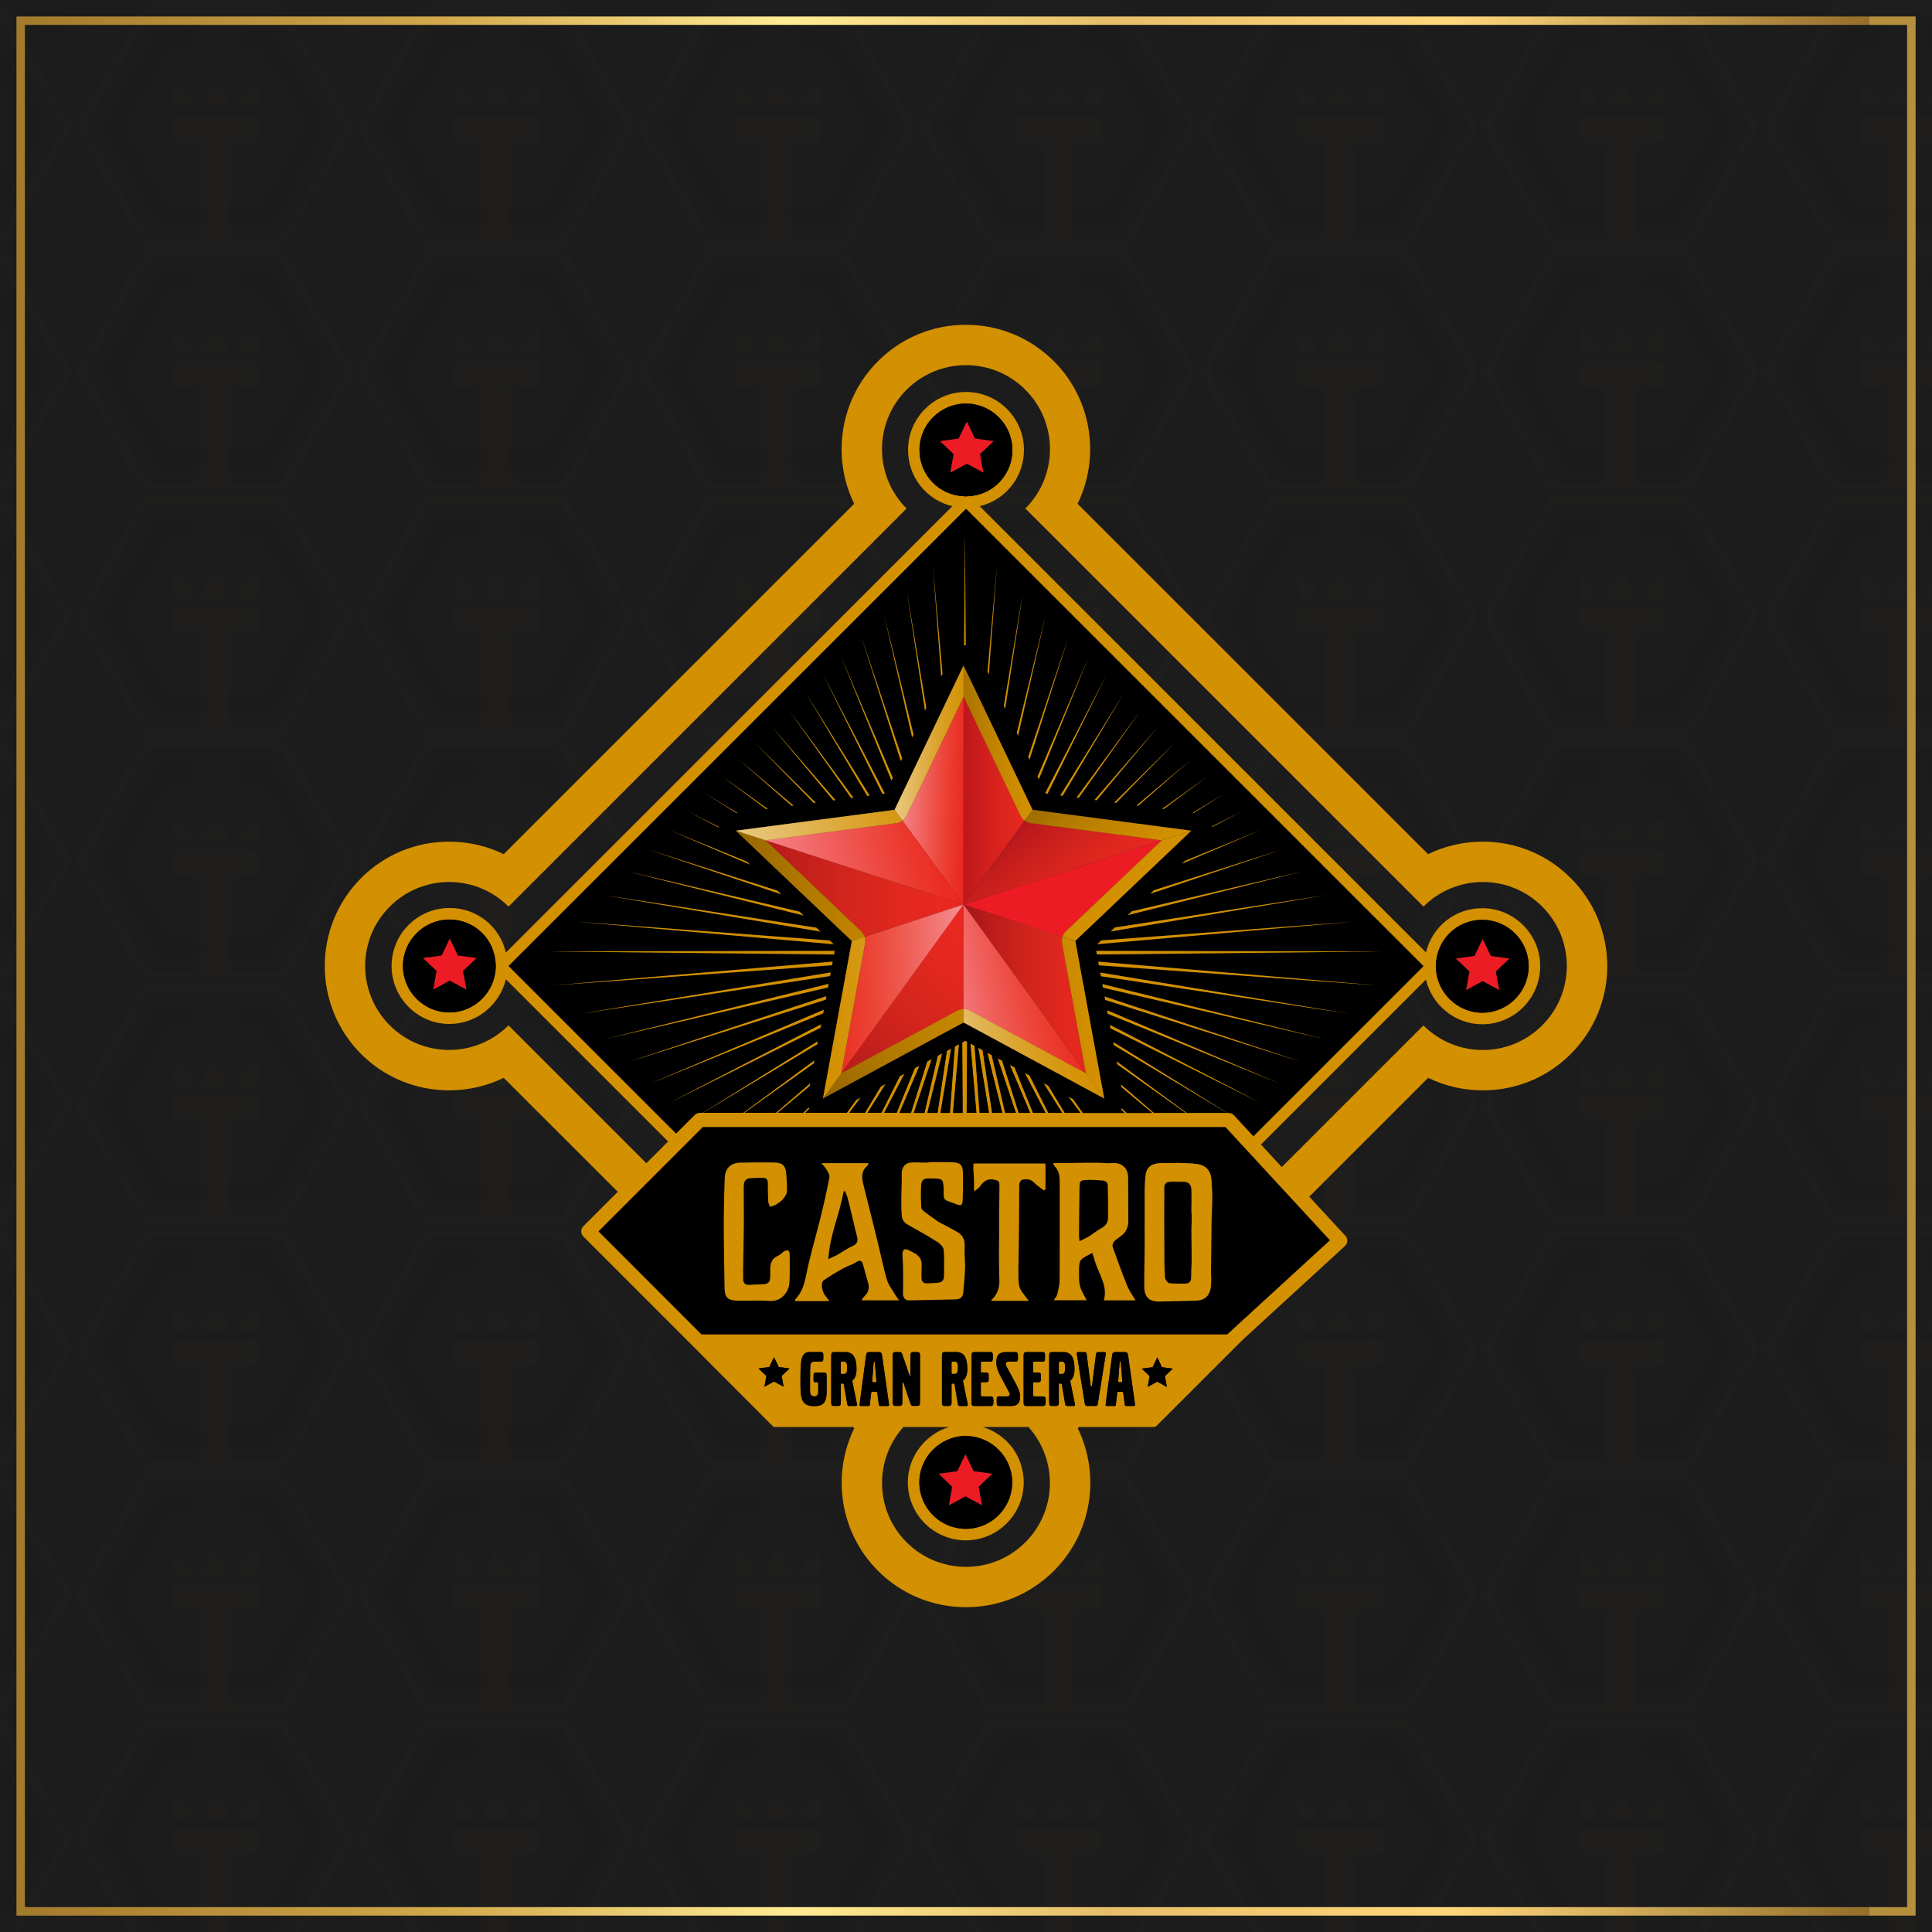 <?xml version="1.0" encoding="utf-8"?>
<!-- Generator: Adobe Illustrator 23.0.0, SVG Export Plug-In . SVG Version: 6.00 Build 0)  -->
<svg version="1.1" id="Layer_1" xmlns="http://www.w3.org/2000/svg" xmlns:xlink="http://www.w3.org/1999/xlink" x="0px" y="0px"
	 viewBox="0 0 250 250" style="enable-background:new 0 0 250 250;" xml:space="preserve">
<style type="text/css">
	.st0{fill:none;}
	.st1{fill:#D2A863;}
	.st2{clip-path:url(#SVGID_2_);fill:#1C1C1C;}
	.st3{opacity:0.02;clip-path:url(#SVGID_2_);fill:url(#SVGID_3_);}
	.st4{fill:#D39000;}
	.st5{fill:#ED1C24;}
	.st6{fill:url(#SVGID_4_);}
	.st7{fill:url(#SVGID_5_);}
	.st8{fill:url(#SVGID_6_);}
	.st9{fill:url(#SVGID_7_);}
	.st10{fill:url(#SVGID_8_);}
	.st11{fill:url(#SVGID_9_);}
	.st12{fill:url(#SVGID_10_);}
	.st13{fill:url(#SVGID_11_);}
	.st14{fill:url(#SVGID_12_);}
	.st15{fill:url(#SVGID_13_);}
	.st16{fill:url(#SVGID_14_);}
	.st17{fill:url(#SVGID_15_);}
	.st18{fill:url(#SVGID_16_);}
	.st19{fill:url(#SVGID_17_);}
	.st20{fill:url(#SVGID_18_);}
	.st21{fill:url(#SVGID_19_);}
	.st22{fill:url(#SVGID_20_);}
	.st23{fill:url(#SVGID_21_);}
	.st24{clip-path:url(#SVGID_23_);fill:url(#SVGID_24_);}
</style>
<pattern  x="12.08" y="8.48" width="45.5" height="39.4" patternUnits="userSpaceOnUse" id="G_x26_G_Pattern" viewBox="0 -39.4 45.5 39.4" style="overflow:visible;">
	<g>
		<rect y="-39.4" class="st0" width="45.5" height="39.4"/>
		<polygon points="32.61,-36.65 25.24,-36.65 25.24,-31.81 29.82,-31.81 36.8,-19.71 29.82,-7.62 22.83,-7.62 15.85,-7.62 
			8.86,-19.71 15.85,-31.81 20.42,-31.81 20.42,-36.65 13.06,-36.65 3.28,-19.71 13.06,-2.78 22.83,-2.78 32.61,-2.78 42.38,-19.71 
					"/>
		<g>
			<path class="st1" d="M45.5-19.7l-0.17,0.3L34.12,0H11.37L0-19.7l11.37-19.7h22.75L45.5-19.7z M44.12-19.7L33.44-38.21H12.06
				L1.37-19.7L12.06-1.19h8.32V-17.1h-4.54v-4.41h13.93v4.41h-4.54v15.91h8.2L44.12-19.7z"/>
			<polygon class="st1" points="15.85,-22.8 20,-22.8 15.85,-27.38 			"/>
			<polygon class="st1" points="29.82,-22.8 29.82,-27.38 25.55,-22.8 			"/>
			<polygon class="st1" points="20,-22.8 25.55,-22.8 22.83,-27.38 			"/>
		</g>
	</g>
</pattern>
<g>
	<defs>
		<rect id="SVGID_1_" width="250" height="250"/>
	</defs>
	<clipPath id="SVGID_2_">
		<use xlink:href="#SVGID_1_"  style="overflow:visible;"/>
	</clipPath>
	<rect x="-231.61" y="-129.85" class="st2" width="759.79" height="474.87"/>
	<pattern  id="SVGID_3_" xlink:href="#G_x26_G_Pattern" patternTransform="matrix(0.791 0 0 0.791 -1564.383 -1619.502)">
	</pattern>
	<rect x="-231.61" y="-129.45" class="st3" width="759.79" height="474.87"/>
</g>
<g>
	<path class="st0" d="M127.14,184.65c3.1,0.92,5.33,3.77,5.33,7.17c0,4.14-3.36,7.5-7.5,7.5c-4.14,0-7.5-3.37-7.5-7.5
		c0-3.36,2.27-6.24,5.35-7.17h-5.92c-3.82,4.27-3.69,10.82,0.41,14.92c2.12,2.12,4.91,3.18,7.69,3.18c2.78,0,5.56-1.06,7.68-3.18
		c4.1-4.1,4.23-10.65,0.41-14.92H127.14z"/>
	<path class="st0" d="M191.87,114.13c-2.78,0-5.56,1.06-7.68,3.18l-51.52-51.51c4.25-4.25,4.25-11.13,0-15.37
		c-2.12-2.12-4.9-3.18-7.68-3.18c-2.78,0-5.56,1.06-7.69,3.18c-4.24,4.25-4.24,11.13,0,15.37l-0.32,0.33l-50.92,50.92l-0.27,0.26
		c-2.12-2.12-4.9-3.18-7.68-3.18c-2.78,0-5.56,1.06-7.68,3.18c-4.25,4.25-4.25,11.13,0,15.37c2.12,2.12,4.9,3.18,7.68,3.18
		c2.78,0,5.56-1.06,7.68-3.18l17.84,17.84l2.81-2.81l-20.99-20.99c-0.79,3.3-3.78,5.78-7.29,5.78c-4.14,0-7.5-3.37-7.5-7.51
		c0-4.14,3.37-7.5,7.5-7.5c3.57,0,6.52,2.43,7.29,5.77l57.77-57.76c-3.31-0.79-5.73-3.73-5.73-7.28c0-4.14,3.37-7.5,7.5-7.5
		c4.14,0,7.5,3.37,7.5,7.5c0,3.55-2.41,6.49-5.73,7.28l57.75,57.75c0.79-3.31,3.73-5.72,7.28-5.72c4.14,0,7.5,3.37,7.5,7.51
		c0,4.14-3.36,7.51-7.5,7.51c-3.51,0-6.5-2.48-7.29-5.78l-21.34,21.34l2.69,2.92l18.33-18.33c2.11,2.12,4.9,3.18,7.68,3.18
		c2.78,0,5.56-1.06,7.68-3.18c4.25-4.25,4.25-11.13,0-15.37C197.44,115.19,194.66,114.13,191.87,114.13z"/>
	<path class="st4" d="M203.25,113.62c-3.04-3.04-7.07-4.71-11.38-4.71c-2.49,0-4.9,0.56-7.08,1.62l-45.35-45.34
		c2.93-6.01,1.9-13.47-3.07-18.45c-3.05-3.04-7.09-4.71-11.38-4.71c-4.3,0-8.34,1.67-11.38,4.71c-4.98,4.98-6.01,12.45-3.08,18.45
		l-45.35,45.34c-2.17-1.06-4.58-1.62-7.07-1.62c-4.3,0-8.34,1.67-11.38,4.71c-6.27,6.28-6.27,16.49-0.01,22.76
		c3.04,3.04,7.09,4.71,11.39,4.71c2.49,0,4.9-0.56,7.07-1.62l14.76,14.75l-4.46,4.46c-0.18,0.17-0.27,0.41-0.27,0.66
		c0,0.25,0.1,0.48,0.27,0.66l13.32,13.32c0.01,0.02-0.02-0.02,0,0l11.17,11.2c0.08,0.08,0.19,0.13,0.31,0.13h10.1l0.16,0.16
		c-2.93,6-1.9,13.47,3.07,18.45c3.04,3.04,7.09,4.71,11.39,4.71c4.29,0,8.33-1.67,11.38-4.71c4.98-4.98,6.01-12.45,3.08-18.45
		l0.16-0.16h9.71c0.11,0,0.22-0.05,0.31-0.13l11.15-11.14c0,0,0,0,0,0l13.25-12.15c0.18-0.17,0.29-0.4,0.3-0.65
		c0.01-0.25-0.08-0.49-0.25-0.67l-4.67-5.06l15.38-15.38c2.18,1.06,4.59,1.62,7.08,1.62c4.31,0,8.34-1.67,11.38-4.71
		c3.04-3.04,4.72-7.08,4.72-11.38C207.97,120.7,206.29,116.66,203.25,113.62z M150.99,179.46l-1.24-0.67l-1.24,0.67l0.25-1.39
		l-1.02-0.97l1.41-0.18l0.6-1.28l0.6,1.28l1.41,0.18l-1.02,0.97L150.99,179.46z M146.88,181.77c0.01,0.11-0.04,0.16-0.16,0.16h-0.99
		c-0.1,0-0.16-0.04-0.18-0.19l-0.19-1.48c-0.02-0.13-0.06-0.17-0.18-0.17h-0.43c-0.12,0-0.16,0.02-0.18,0.17l-0.17,1.5
		c-0.01,0.14-0.05,0.17-0.19,0.17h-0.96c-0.13,0-0.19-0.05-0.18-0.16l0.85-6.41c0.04-0.3,0.15-0.4,0.44-0.4h1.21
		c0.25,0,0.36,0.1,0.41,0.41L146.88,181.77z M139.08,181.64c0.01,0.05,0.03,0.1,0.03,0.14c0,0.1-0.05,0.15-0.19,0.15h-0.82
		c-0.19,0-0.23-0.05-0.28-0.31l-0.42-2.5c-0.03-0.09-0.06-0.09-0.13-0.09h-0.14c-0.07,0-0.12-0.01-0.12,0.09v2.37
		c0,0.32-0.1,0.44-0.35,0.44h-0.56c-0.26,0-0.34-0.09-0.34-0.45v-6.05c0-0.36,0.08-0.47,0.36-0.47h1.49c0.98,0,1.43,0.7,1.43,2.15
		c0,0.78-0.16,1.22-0.56,1.57L139.08,181.64z M113.53,180.26c-0.02-0.13-0.07-0.17-0.18-0.17h-0.44c-0.12,0-0.16,0.02-0.18,0.17
		l-0.17,1.5c-0.01,0.14-0.04,0.17-0.19,0.17h-0.96c-0.13,0-0.19-0.05-0.18-0.16l0.85-6.41c0.04-0.3,0.15-0.4,0.44-0.4h1.21
		c0.25,0,0.37,0.1,0.41,0.41l0.91,6.4c0.01,0.11-0.05,0.16-0.15,0.16h-0.99c-0.11,0-0.16-0.04-0.18-0.19L113.53,180.26z
		 M110.87,181.64c0.01,0.05,0.03,0.1,0.03,0.14c0,0.1-0.06,0.15-0.19,0.15h-0.82c-0.19,0-0.24-0.05-0.28-0.31l-0.43-2.5
		c-0.02-0.09-0.05-0.09-0.13-0.09h-0.14c-0.06,0-0.12-0.01-0.12,0.09v2.37c0,0.32-0.09,0.44-0.34,0.44h-0.57
		c-0.26,0-0.33-0.09-0.33-0.45v-6.05c0-0.36,0.08-0.47,0.35-0.47h1.49c0.97,0,1.43,0.7,1.43,2.15c0,0.78-0.16,1.22-0.57,1.57
		L110.87,181.64z M101.4,179.44l-1.24-0.67l-1.24,0.67l0.25-1.39l-1.02-0.97l1.4-0.19l0.61-1.27l0.61,1.27l1.39,0.19l-1.02,0.97
		L101.4,179.44z M131.71,175.8c0,0.29-0.1,0.4-0.32,0.4h-0.94c-0.35,0-0.39,0.31-0.23,0.62l1.12,2.05c0.56,1.03,0.64,1.42,0.64,1.94
		c0,0.84-0.45,1.12-1.12,1.12h-1.55c-0.28,0-0.35-0.08-0.35-0.43v-0.37c0-0.36,0.06-0.44,0.34-0.44h1.07c0.3,0,0.33-0.29,0.21-0.51
		l-1.18-2.22c-0.46-0.87-0.48-1.35-0.48-1.73c0-0.95,0.43-1.27,1.29-1.27h1.19c0.2,0,0.29,0.1,0.29,0.38V175.8z M128.2,181.93h-2.14
		c-0.28,0-0.35-0.09-0.35-0.46v-6.05c0-0.35,0.09-0.46,0.35-0.46h2.07c0.26,0,0.34,0.07,0.34,0.41v0.39c0,0.34-0.08,0.44-0.34,0.44
		h-1.03c-0.16,0-0.18,0.04-0.18,0.23v0.97c0,0.19,0.01,0.21,0.18,0.21h0.52c0.24,0,0.31,0.08,0.31,0.36v0.53
		c0,0.27-0.08,0.35-0.31,0.35h-0.52c-0.14,0-0.18,0.03-0.18,0.15v1.46c0,0.17,0.03,0.23,0.22,0.23h1.03c0.29,0,0.38,0.12,0.38,0.45
		v0.33C128.55,181.8,128.45,181.93,128.2,181.93z M119.05,181.45c0,0.37-0.07,0.47-0.36,0.47h-0.48c-0.25,0-0.3-0.03-0.4-0.32
		l-0.87-2.6c-0.04-0.12-0.08-0.15-0.12-0.15c-0.05,0-0.05,0.04-0.05,0.2v2.41c0,0.32-0.08,0.46-0.33,0.46h-0.54
		c-0.23,0-0.38-0.06-0.38-0.47v-6.03c0-0.36,0.07-0.46,0.37-0.46h0.48c0.25,0,0.3,0.03,0.4,0.32l0.89,2.6
		c0.03,0.12,0.07,0.14,0.11,0.14c0.04,0,0.05-0.04,0.05-0.2v-2.4c0-0.32,0.08-0.46,0.33-0.46h0.54c0.23,0,0.37,0.06,0.37,0.47
		V181.45z M121.89,181.48v-6.05c0-0.36,0.08-0.47,0.35-0.47h1.5c0.97,0,1.43,0.7,1.43,2.15c0,0.78-0.16,1.22-0.57,1.57l0.61,2.97
		c0.01,0.05,0.02,0.1,0.02,0.14c0,0.1-0.06,0.15-0.19,0.15h-0.81c-0.2,0-0.24-0.05-0.29-0.31l-0.42-2.5
		c-0.02-0.09-0.05-0.09-0.12-0.09h-0.15c-0.07,0-0.12-0.01-0.12,0.09v2.37c0,0.32-0.09,0.44-0.34,0.44h-0.57
		C121.96,181.93,121.89,181.83,121.89,181.48z M103.58,178.47c0.01-2.3,0.01-3.51,1.19-3.51h1.42c0.26,0,0.35,0.06,0.35,0.44v0.34
		c0,0.35-0.07,0.46-0.32,0.46h-0.75c-0.63,0-0.65,0.02-0.65,2.3c0,0,0,0.68,0,1.53c0,0.5,0.25,0.67,0.56,0.67
		c0.28,0,0.5-0.18,0.5-0.55v-1.02c0-0.21-0.02-0.27-0.12-0.27h-0.3c-0.19,0-0.19-0.12-0.19-0.33v-0.48c0-0.3,0.04-0.43,0.39-0.43
		h0.99c0.27,0,0.32,0.15,0.32,0.46v1.81c0,1.32-0.18,2.07-1.61,2.07C103.57,181.95,103.57,180.83,103.58,178.47z M134.95,181.93
		h-2.13c-0.28,0-0.36-0.09-0.36-0.46v-6.05c0-0.35,0.1-0.46,0.36-0.46h2.07c0.26,0,0.34,0.07,0.34,0.41v0.39
		c0,0.34-0.08,0.44-0.34,0.44h-1.02c-0.16,0-0.19,0.04-0.19,0.23v0.97c0,0.19,0,0.21,0.19,0.21h0.52c0.23,0,0.3,0.08,0.3,0.36v0.53
		c0,0.27-0.09,0.35-0.3,0.35h-0.52c-0.15,0-0.19,0.03-0.19,0.15v1.46c0,0.17,0.03,0.23,0.22,0.23h1.03c0.29,0,0.38,0.12,0.38,0.45
		v0.33C135.3,181.8,135.2,181.93,134.95,181.93z M139.35,175.24c-0.03-0.21,0-0.28,0.19-0.28h0.81c0.16,0,0.23,0.03,0.28,0.33
		l0.5,3.97c0.01,0.1,0.05,0.16,0.1,0.16c0.05,0,0.08-0.05,0.09-0.16l0.5-3.97c0.05-0.3,0.12-0.33,0.28-0.33h0.81
		c0.18,0,0.21,0.07,0.18,0.28l-1.03,6.4c-0.03,0.21-0.11,0.28-0.28,0.28h-1.1c-0.18,0-0.26-0.07-0.29-0.28L139.35,175.24z
		 M125.12,185.82c3.23,0.08,5.86,2.77,5.86,6c0,3.31-2.69,6.01-6.01,6.01c-3.31,0-6.01-2.7-6.01-6.01c0-3.25,2.65-5.94,5.9-6
		c0.04,0,0.08-0.01,0.12-0.01C125.03,185.82,125.07,185.82,125.12,185.82z M158.81,172.65H90.77l-13.3-13.31l13.48-13.48h67.63
		l13.5,14.63L158.81,172.65z M124.99,65.84L184.16,125l-22,22l-1.97-2.13l0.49,0.29l-0.52-0.32l-0.5-0.55
		c-0.18-0.19-0.43-0.3-0.69-0.3h-0.17L144,134.79l0.08,0.44l14.65,8.77h-5.18l-9.1-6.7l0.08,0.42l8.84,6.28h-4.06l-4.31-3.73
		l0.07,0.4l3.99,3.34h-3.28l-0.62-0.62c-0.03,0.07-0.07,0.13-0.11,0.19l0.44,0.43h-5.37l-1.29-1.8l-0.64-0.35l1.59,2.14h-2.01
		l-2.13-3.52l-0.65-0.35l2.43,3.87h-1.78l-2.42-4.83l-0.66-0.36l2.71,5.19h-1.61l-2.39-5.89l-0.64-0.34l2.65,6.23h-1.47l-2.14-6.75
		l-0.61-0.33l2.37,7.08h-1.37l-1.74-7.48l-0.59-0.32l1.94,7.8h-1.3l-1.23-8.12l-0.58-0.32l1.39,8.43h-1.2l-0.65-8.68l-0.56-0.3
		l0.78,8.98h-1.23l0.05-9.19l-0.25-0.13l-0.4,0.22l0.05,9.11h-1.23l0.78-8.89l-0.56,0.3l-0.64,8.59h-1.2l1.38-8.34l-0.57,0.31
		l-1.21,8.03h-1.3l1.92-7.71l-0.59,0.32l-1.72,7.39h-1.37l2.34-6.98l-0.61,0.33l-2.11,6.65h-1.47l2.61-6.13l-0.64,0.34l-2.35,5.78
		h-1.6l2.65-5.08l-0.65,0.35l-2.37,4.73h-1.78l2.36-3.76l-0.66,0.36l-2.05,3.4h-2.01l1.5-2.01l-0.63,0.34l-1.2,1.67h-5.37l0.53-0.52
		c-0.04-0.06-0.08-0.13-0.11-0.19l-0.7,0.71h-3.28l4.16-3.47l0.07-0.4l-4.48,3.87h-4.06l8.99-6.39l0.08-0.43l-9.25,6.82h-5.18
		l14.8-8.86l0.08-0.44l-14.96,9.3h-0.35c-0.25,0-0.48,0.1-0.66,0.27l-2.4,2.4L65.82,125L124.99,65.84z M124.83,64.22
		c-3.28-0.09-5.85-2.72-5.85-5.99c0-3.31,2.7-6.01,6.01-6.01c3.31,0,6.01,2.7,6.01,6.01c0,3.27-2.57,5.91-5.85,5.99
		c-0.05,0-0.11,0.01-0.16,0.02C124.94,64.22,124.89,64.22,124.83,64.22z M185.79,125.03c0.01-0.05,0.02-0.1,0.02-0.16
		c0.08-3.28,2.71-5.85,5.99-5.85c3.31,0,6.01,2.7,6.01,6.01c0,3.31-2.69,6.01-6.01,6.01c-3.24,0-5.93-2.65-6-5.9
		C185.8,125.1,185.8,125.06,185.79,125.03z M64.16,125.02c0,0.03-0.01,0.06-0.01,0.09c-0.06,3.25-2.76,5.9-6,5.9
		c-3.31,0-6.01-2.7-6.01-6.01c0-3.31,2.7-6.01,6.01-6.01c3.29,0,5.93,2.59,5.99,5.89C64.15,124.93,64.15,124.98,64.16,125.02z
		 M132.68,199.57c-2.12,2.12-4.9,3.18-7.68,3.18c-2.78,0-5.57-1.06-7.69-3.18c-4.1-4.1-4.22-10.65-0.41-14.92h5.92
		c-3.08,0.94-5.35,3.81-5.35,7.17c0,4.14,3.37,7.5,7.5,7.5c4.14,0,7.5-3.37,7.5-7.5c0-3.41-2.22-6.25-5.33-7.17h5.94
		C136.91,188.92,136.78,195.47,132.68,199.57z M199.55,132.69c-2.12,2.12-4.9,3.18-7.68,3.18c-2.78,0-5.56-1.06-7.68-3.18
		l-18.33,18.33l-2.69-2.92l21.34-21.34c0.79,3.3,3.78,5.78,7.29,5.78c4.14,0,7.5-3.37,7.5-7.51c0-4.14-3.36-7.51-7.5-7.51
		c-3.55,0-6.49,2.41-7.28,5.72L126.77,65.5c3.31-0.79,5.73-3.73,5.73-7.28c0-4.14-3.37-7.5-7.5-7.5c-4.14,0-7.5,3.37-7.5,7.5
		c0,3.55,2.41,6.49,5.73,7.28l-57.77,57.76c-0.77-3.34-3.72-5.77-7.29-5.77c-4.14,0-7.5,3.37-7.5,7.5c0,4.14,3.37,7.51,7.5,7.51
		c3.51,0,6.5-2.48,7.29-5.78l20.99,20.99l-2.81,2.81l-17.84-17.84c-2.12,2.12-4.9,3.18-7.68,3.18c-2.78,0-5.56-1.06-7.68-3.18
		c-4.25-4.25-4.25-11.13,0-15.37c2.12-2.12,4.9-3.18,7.68-3.18c2.78,0,5.56,1.06,7.68,3.18l0.27-0.26l50.92-50.92l0.32-0.33
		c-4.24-4.25-4.24-11.13,0-15.37c2.13-2.12,4.91-3.18,7.69-3.18c2.78,0,5.56,1.06,7.68,3.18c4.25,4.25,4.25,11.13,0,15.37
		l51.52,51.51c2.11-2.12,4.9-3.18,7.68-3.18c2.78,0,5.56,1.06,7.68,3.18C203.81,121.56,203.81,128.44,199.55,132.69z"/>
	<path d="M118.96,191.82c0,3.31,2.7,6.01,6.01,6.01c3.31,0,6.01-2.7,6.01-6.01c0-3.23-2.63-5.92-5.86-6c-0.05,0-0.09-0.01-0.14-0.02
		c-0.04,0.01-0.08,0.01-0.12,0.01C121.61,185.88,118.96,188.57,118.96,191.82z M125.98,190.38l2.42,0.32l-1.77,1.68l0.44,2.4
		l-2.14-1.16l-2.15,1.16l0.44-2.4l-1.76-1.68l2.41-0.32l1.05-2.2L125.98,190.38z"/>
	<path d="M58.15,118.99c-3.31,0-6.01,2.7-6.01,6.01c0,3.31,2.7,6.01,6.01,6.01c3.25,0,5.94-2.65,6-5.9c0-0.03,0-0.06,0.01-0.09
		c-0.01-0.04-0.01-0.09-0.02-0.14C64.08,121.58,61.45,118.99,58.15,118.99z M60.35,128.04l-2.14-1.15l-2.14,1.15l0.43-2.4
		l-1.76-1.68l2.42-0.32l1.05-2.2l1.05,2.2l2.41,0.32l-1.76,1.68L60.35,128.04z"/>
	<path d="M191.8,131.05c3.31,0,6.01-2.7,6.01-6.01c0-3.32-2.69-6.01-6.01-6.01c-3.28,0-5.91,2.57-5.99,5.85
		c0,0.05-0.01,0.11-0.02,0.16c0.01,0.04,0.01,0.08,0.01,0.12C185.87,128.4,188.56,131.05,191.8,131.05z M190.8,123.71l1.06-2.2
		l1.04,2.2l2.42,0.32l-1.77,1.68l0.44,2.4l-2.13-1.15l-2.14,1.15l0.43-2.4l-1.76-1.68L190.8,123.71z"/>
	<path d="M87.5,146.67l2.4-2.4c0.18-0.18,0.41-0.27,0.66-0.27h0.35l14.96-9.3l-0.08,0.44l-14.8,8.86h5.18l9.25-6.82l-0.08,0.43
		l-8.99,6.39h4.06l4.48-3.87l-0.07,0.4l-4.16,3.47h3.28l0.7-0.71c0.03,0.07,0.07,0.13,0.11,0.19l-0.53,0.52h5.37l1.2-1.67l0.63-0.34
		l-1.5,2.01h2.01l2.05-3.4l0.66-0.36l-2.36,3.76h1.78l2.37-4.73l0.65-0.35l-2.65,5.08h1.6l2.35-5.78l0.64-0.34l-2.61,6.13h1.47
		l2.11-6.65l0.61-0.33l-2.34,6.98h1.37l1.72-7.39l0.59-0.32l-1.92,7.71h1.3l1.21-8.03l0.57-0.31l-1.38,8.34h1.2l0.64-8.59l0.56-0.3
		l-0.78,8.89h1.23l-0.05-9.11l0.4-0.22l0.25,0.13l-0.05,9.19h1.23l-0.78-8.98l0.56,0.3l0.65,8.68h1.2l-1.39-8.43l0.58,0.32
		l1.23,8.12h1.3l-1.94-7.8l0.59,0.32l1.74,7.48h1.37l-2.37-7.08l0.61,0.33l2.14,6.75h1.47l-2.65-6.23l0.64,0.34l2.39,5.89h1.61
		l-2.71-5.19l0.66,0.36l2.42,4.83h1.78l-2.43-3.87l0.65,0.35l2.13,3.52h2.01l-1.59-2.14l0.64,0.35l1.29,1.8h5.37l-0.44-0.43
		c0.04-0.06,0.08-0.13,0.11-0.19l0.62,0.62h3.28l-3.99-3.34l-0.07-0.4l4.31,3.73h4.06l-8.84-6.28l-0.08-0.42l9.1,6.7h5.18
		l-14.65-8.77l-0.08-0.44l14.81,9.21h0.17c0.26,0,0.51,0.11,0.69,0.3l0.5,0.55l0.52,0.32l-0.49-0.29l1.97,2.13l22-22l-59.17-59.16
		L65.82,125L87.5,146.67z M142.89,142.16l-18.2-9.84l-18.21,9.84l3.74-20.39l-15-14.27l20.54-2.7l8.93-18.68l8.94,18.68l20.54,2.7
		l-15.02,14.27L142.89,142.16z M107.92,123.51l-37.12-0.4l37.2-0.08L107.92,123.51z M107.75,124.43l-0.09,0.47l-36.32,2.62
		L107.75,124.43z M107.49,125.83l-0.09,0.47l-32.35,4.89L107.49,125.83z M107.22,127.31l-0.09,0.47l-28.81,6.67L107.22,127.31z
		 M106.93,128.9l-0.08,0.46l-25.55,8.06L106.93,128.9z M106.61,130.66l-0.08,0.46l-22.41,9.11L106.61,130.66z M86.59,142.72
		l19.67-10.19l-0.08,0.45L86.59,142.72z M143.69,133.06l-0.08-0.45l19.52,10.11L143.69,133.06z M143.34,131.18l-0.08-0.46
		l22.36,9.51L143.34,131.18z M143.02,129.4l-0.08-0.46l25.5,8.47L143.02,129.4z M142.73,127.81l-0.09-0.47l28.75,7.11L142.73,127.81
		z M142.45,126.32l-0.09-0.47l32.3,5.34L142.45,126.32z M142.19,124.91l-0.09-0.47l36.26,3.08L142.19,124.91z M141.94,123.51
		l-0.09-0.47l37.07,0.08L141.94,123.51z M141.98,122.18l0.52-0.49l32.58-2.42L141.98,122.18z M143.72,120.53l0.54-0.51l27.37-4.19
		L143.72,120.53z M145.93,118.42l0.53-0.5l22.1-5.18L145.93,118.42z M148.84,115.66l0.49-0.46l16.44-5.23L148.84,115.66z
		 M152.94,111.76l0.38-0.36l9.87-4.01L152.94,111.76z M156.86,107.01c0-0.03-0.01-0.05-0.01-0.08l3.93-1.97L156.86,107.01z
		 M154.46,105.2l-0.14-0.02l4.16-2.51L154.46,105.2z M150.58,104.69l-0.19-0.03l5.87-4.2L150.58,104.69z M147.29,104.26l-0.23-0.03
		l7.04-5.92L147.29,104.26z M144.44,103.88l-0.26-0.03l7.79-7.68L144.44,103.88z M141.91,103.55l-0.29-0.04l8.22-9.48L141.91,103.55
		z M139.59,103.24l-0.29-0.04l8.29-11.25L139.59,103.24z M137.51,102.97l-0.31-0.04l8.26-13.27L137.51,102.97z M135.55,102.71
		l-0.23-0.03l-0.05-0.1l7.89-15.23L135.55,102.71z M134.43,100.83l-0.17-0.35l6.59-15.43L134.43,100.83z M133.22,98.3l-0.17-0.36
		l5.2-15.5L133.22,98.3z M131.74,95.2l-0.17-0.36l3.76-15.32L131.74,95.2z M130.07,91.71l-0.17-0.36l2.47-14.75L130.07,91.71z
		 M127.95,87.27l-0.16-0.34L129,73.26L127.95,87.27z M124.97,83.49c-0.01,0-0.02,0-0.03,0h0c-0.06,0-0.12,0.02-0.18,0.03l0.11-14.46
		L124.97,83.49z M121.96,87.19l-0.17,0.35l-1.07-14.28L121.96,87.19z M119.86,91.59l-0.17,0.36l-2.33-15.35L119.86,91.59z
		 M118.21,95.05l-0.18,0.37l-3.64-15.9L118.21,95.05z M116.74,98.13l-0.17,0.36l-5.09-16.04L116.74,98.13z M115.53,100.65
		l-0.17,0.36l-6.5-15.96L115.53,100.65z M114.5,102.69l-0.32,0.04l-7.63-15.38L114.5,102.69z M112.53,102.95l-0.31,0.04l-7.96-13.33
		L112.53,102.95z M110.43,103.23l-0.29,0.04l-8.01-11.31L110.43,103.23z M108.11,103.53l-0.28,0.04l-7.95-9.53L108.11,103.53z
		 M105.56,103.87l-0.26,0.03l-7.55-7.73L105.56,103.87z M102.68,104.24l-0.23,0.03l-6.83-5.97L102.68,104.24z M99.35,104.68
		l-0.19,0.03l-5.71-4.25L99.35,104.68z M95.44,105.2l-0.14,0.02l-4.05-2.55L95.44,105.2z M93.02,107c0,0.03-0.01,0.06-0.01,0.08
		l-4.06-2.12L93.02,107z M96.66,111.5l0.39,0.37l-10.53-4.49L96.66,111.5z M100.61,115.26l0.49,0.47l-17.15-5.77L100.61,115.26z
		 M103.46,117.97l0.53,0.5l-22.81-5.72L103.46,117.97z M105.63,120.04l0.54,0.51l-28.07-4.73L105.63,120.04z M107.37,121.7
		l0.52,0.49l-33.24-2.92L107.37,121.7z"/>
	<path d="M125.15,64.22c3.28-0.09,5.85-2.72,5.85-5.99c0-3.31-2.7-6.01-6.01-6.01c-3.31,0-6.01,2.7-6.01,6.01
		c0,3.27,2.57,5.91,5.85,5.99c0.05,0,0.11,0.01,0.16,0.02C125.05,64.22,125.1,64.22,125.15,64.22z M122.97,61.15l0.44-2.4
		l-1.76-1.68l2.41-0.32l1.06-2.2l1.05,2.2l2.42,0.32l-1.76,1.68l0.44,2.4L125.11,60L122.97,61.15z"/>
	<polygon class="st5" points="127.25,61.15 126.81,58.76 128.57,57.08 126.16,56.76 125.11,54.56 124.05,56.76 121.64,57.08 
		123.4,58.76 122.97,61.15 125.11,60 	"/>
	<polygon class="st5" points="59.25,123.65 58.2,121.45 57.15,123.65 54.74,123.97 56.5,125.64 56.07,128.04 58.2,126.89 
		60.35,128.04 59.9,125.64 61.67,123.97 	"/>
	<polygon class="st5" points="189.72,128.1 191.86,126.95 194,128.1 193.55,125.71 195.32,124.03 192.91,123.71 191.86,121.52 
		190.8,123.71 188.39,124.03 190.15,125.71 	"/>
	<polygon class="st5" points="121.47,190.7 123.22,192.38 122.79,194.78 124.93,193.62 127.07,194.78 126.63,192.38 128.4,190.7 
		125.98,190.38 124.93,188.18 123.88,190.38 	"/>
	<polygon class="st4" points="105.56,103.87 97.74,96.17 105.3,103.9 	"/>
	<polygon class="st4" points="137.51,102.97 145.46,89.66 137.2,102.93 	"/>
	<polygon class="st4" points="150.58,104.69 156.26,100.46 150.39,104.66 	"/>
	<polygon class="st4" points="143.69,133.06 163.13,142.72 143.61,132.61 	"/>
	<polygon class="st4" points="102.68,104.24 95.62,98.3 102.45,104.28 	"/>
	<polygon class="st4" points="154.46,105.2 158.48,102.67 154.32,105.18 	"/>
	<polygon class="st4" points="99.35,104.68 93.45,100.46 99.15,104.71 	"/>
	<polygon class="st4" points="107.37,121.7 74.65,119.27 107.89,122.19 	"/>
	<polygon class="st4" points="139.59,103.24 147.59,91.95 139.3,103.21 	"/>
	<polygon class="st4" points="108.11,103.53 99.88,94.04 107.83,103.57 	"/>
	<polygon class="st4" points="86.59,142.72 106.18,132.99 106.26,132.54 	"/>
	<polygon class="st4" points="141.91,103.55 149.85,94.04 141.63,103.51 	"/>
	<polygon class="st4" points="144.44,103.88 151.97,96.17 144.18,103.85 	"/>
	<polygon class="st4" points="147.29,104.26 154.1,98.3 147.06,104.23 	"/>
	<polygon class="st4" points="142.73,127.81 171.39,134.45 142.64,127.34 	"/>
	<polygon class="st4" points="141.94,123.51 178.92,123.12 141.85,123.04 	"/>
	<polygon class="st4" points="141.98,122.18 175.08,119.27 142.5,121.69 	"/>
	<path class="st4" d="M156.86,107.01l3.91-2.05l-3.93,1.97C156.85,106.96,156.86,106.99,156.86,107.01z"/>
	<polygon class="st4" points="143.72,120.53 171.63,115.82 144.26,120.01 	"/>
	<polygon class="st4" points="142.45,126.32 174.67,131.19 142.37,125.85 	"/>
	<polygon class="st4" points="116.74,98.13 111.47,82.44 116.56,98.49 	"/>
	<polygon class="st4" points="145.93,118.42 168.56,112.75 146.46,117.92 	"/>
	<polygon class="st4" points="143.34,131.18 165.61,140.23 143.26,130.73 	"/>
	<polygon class="st4" points="110.43,103.23 102.13,91.95 110.14,103.26 	"/>
	<polygon class="st4" points="152.94,111.76 163.19,107.38 153.32,111.4 	"/>
	<polygon class="st4" points="143.02,129.4 168.44,137.42 142.93,128.95 	"/>
	<polygon class="st4" points="148.84,115.66 165.77,109.96 149.33,115.19 	"/>
	<polygon class="st4" points="142.19,124.91 178.37,127.52 142.11,124.44 	"/>
	<polygon class="st4" points="100.61,115.26 83.96,109.96 101.11,115.73 	"/>
	<polygon class="st4" points="130.07,91.71 132.37,76.6 129.9,91.35 	"/>
	<polygon class="st4" points="107.92,123.51 108.01,123.04 70.8,123.12 	"/>
	<polygon class="st4" points="131.74,95.2 135.33,79.52 131.57,94.84 	"/>
	<polygon class="st4" points="103.46,117.97 81.17,112.75 103.98,118.47 	"/>
	<polygon class="st4" points="135.32,102.68 135.55,102.71 143.16,87.36 135.27,102.58 	"/>
	<polygon class="st4" points="105.63,120.04 78.1,115.82 106.17,120.55 	"/>
	<polygon class="st4" points="119.86,91.59 117.36,76.6 119.69,91.95 	"/>
	<polygon class="st4" points="118.21,95.05 114.39,79.52 118.03,95.42 	"/>
	<polygon class="st4" points="121.96,87.19 120.72,73.26 121.79,87.55 	"/>
	<polygon class="st4" points="107.49,125.83 75.06,131.19 107.41,126.3 	"/>
	<polygon class="st4" points="127.95,87.27 129,73.26 127.78,86.93 	"/>
	<path class="st4" d="M124.94,83.49L124.94,83.49c0.01,0,0.02,0,0.03,0l-0.11-14.44l-0.11,14.46
		C124.82,83.51,124.87,83.49,124.94,83.49z"/>
	<polygon class="st4" points="107.75,124.43 71.35,127.52 107.67,124.9 	"/>
	<polygon class="st4" points="106.61,130.66 84.11,140.23 106.52,131.12 	"/>
	<polygon class="st4" points="112.53,102.95 104.26,89.66 112.22,102.99 	"/>
	<polygon class="st4" points="134.43,100.83 140.86,85.05 134.26,100.48 	"/>
	<polygon class="st4" points="114.5,102.69 106.55,87.36 114.18,102.73 	"/>
	<path class="st4" d="M93.02,107l-4.07-2.04l4.06,2.12C93,107.06,93.02,107.03,93.02,107z"/>
	<polygon class="st4" points="133.22,98.3 138.26,82.44 133.05,97.94 	"/>
	<polygon class="st4" points="107.22,127.31 78.32,134.45 107.14,127.78 	"/>
	<polygon class="st4" points="115.53,100.65 108.86,85.05 115.36,101.02 	"/>
	<polygon class="st4" points="96.66,111.5 86.53,107.38 97.06,111.88 	"/>
	<polygon class="st4" points="95.44,105.2 91.25,102.67 95.3,105.21 	"/>
	<polygon class="st4" points="106.93,128.9 81.29,137.42 106.85,129.36 	"/>
	<path d="M154.16,159.66c-0.01-1.12,0.1-1.89-0.01-3.01c0.03,0-0.01-0.76,0.02-0.76c0-0.69,0.01-1.26-0.01-1.95
		c-0.03-0.71-0.4-1.04-1.11-1.02c-0.64,0.02-1.27-0.06-1.91,0.03c-0.16,0.02-0.38,0.23-0.44,0.39c-0.1,0.27-0.03,0.61-0.05,0.9
		c-0.02,2.26-0.01,4.5,0,6.76c0.02,1.44-0.02,2.89,0.1,4.34c0.02,0.25,0.33,0.67,0.55,0.7c0.66,0.1,1.36,0.04,2.03,0.06
		c0.6,0.01,0.8-0.33,0.8-0.87c0-0.62,0.03-1.24,0.06-1.86C154.2,161.88,154.18,161.03,154.16,159.66z"/>
	<path d="M158.57,145.86H90.94l-13.48,13.48l13.3,13.31h68.05l13.26-12.16L158.57,145.86z M99.69,168.33
		c-1.39-0.08-2.79-0.01-4.18-0.03c-1.34-0.02-1.72-0.39-1.74-1.73c-0.05-2.74-0.1-5.49-0.1-8.24c0-1.97,0.06-3.93,0.12-5.9
		c0.05-1.25,0.77-1.96,2.01-1.99c1.44-0.04,2.89-0.04,4.33-0.02c1.15,0.02,1.53,0.38,1.62,1.52c0.06,0.75,0.13,1.51,0.08,2.27
		c-0.03,0.35-0.31,0.71-0.56,1c-0.23,0.27-0.55,0.48-0.87,0.67c-0.23,0.13-0.5,0.18-0.75,0.27c-0.08-0.23-0.22-0.46-0.23-0.69
		c-0.04-0.8-0.05-1.61-0.05-2.41c0-0.47-0.22-0.66-0.68-0.65c-0.41,0.01-0.82,0.01-1.24,0.02c-0.94,0.02-1.21,0.28-1.21,1.24
		c0,1.56,0.03,3.12,0.02,4.67c-0.02,2.06-0.07,4.12-0.1,6.19c0,0.3,0.02,0.6,0.01,0.9c-0.02,0.67,0.31,0.91,0.95,0.83
		c0.23-0.03,0.46-0.03,0.57-0.04c2-0.02,2.03-0.02,1.99-1.85c-0.01-0.86,0.17-1.52,1.03-1.88c0.29-0.12,0.51-0.41,0.78-0.57
		c0.44-0.25,0.7-0.1,0.7,0.41c0,1.24,0.06,2.48-0.04,3.71C102.05,167.18,101.11,168.42,99.69,168.33z M111.5,168.24
		c0.12-0.18,0.19-0.37,0.34-0.49c0.61-0.54,0.71-1.17,0.46-1.93c-0.23-0.74-0.4-1.51-0.63-2.26c-0.15-0.47-0.39-0.58-0.87-0.26
		c-0.5,0.34-1.12,0.49-1.64,0.78c-0.88,0.48-1.75,0.99-2.56,1.57c-0.41,0.28-0.27,1.35,0.15,1.93c0.15,0.22,0.33,0.42,0.59,0.76
		c-1.58,0-3,0-4.42,0c-0.01-0.13-0.03-0.19-0.01-0.21c1.22-1.24,1.33-2.9,1.7-4.48c0.48-2.05,1.08-4.07,1.58-6.13
		c0.43-1.71,0.82-3.44,1.15-5.18c0.06-0.29-0.19-0.68-0.35-0.98c-0.15-0.27-0.38-0.49-0.68-0.87c2.11,0,4.07,0,6.07,0
		c-0.03,0.13-0.02,0.25-0.08,0.29c-1.09,0.88-0.71,1.96-0.44,3.03c0.57,2.3,1.15,4.59,1.72,6.89c0.4,1.62,0.73,3.27,1.19,4.87
		c0.19,0.66,0.66,1.25,1.02,1.85c0.12,0.22,0.28,0.41,0.56,0.8C114.61,168.24,113.08,168.24,111.5,168.24z M124.61,167.35
		c-0.05,0.52-0.42,0.81-0.95,0.82c-2,0.05-3.99,0.1-5.99,0.13c-0.54,0.01-0.84-0.28-0.84-0.86c0.02-1.16,0.03-2.32,0-3.48
		c0-0.57-0.1-1.14-0.07-1.7c0.04-0.59,0.29-0.7,0.84-0.43c0.26,0.13,0.53,0.27,0.79,0.42c0.55,0.33,0.87,0.79,0.84,1.47
		c-0.02,0.55-0.02,1.1-0.02,1.65c0,0.47,0.2,0.75,0.7,0.73c0.48-0.02,0.96-0.02,1.44-0.07c0.47-0.05,0.77-0.31,0.78-0.81
		c0.01-1.17,0.07-2.34-0.05-3.5c-0.04-0.38-0.51-0.8-0.89-1.03c-1.2-0.76-2.44-1.46-3.69-2.15c-0.51-0.28-0.82-0.65-0.84-1.24
		c-0.02-0.39-0.04-0.79-0.05-1.17c-0.03-1.47,0.08-2.83,0.05-4.24c-0.02-0.74,0.4-1.31,1.06-1.4c0.82-0.11,1.6,0.04,2.42-0.02
		c0-0.02,0-0.04,0-0.05c0.96,0,1.93-0.02,2.9,0.01c1.26,0.05,1.52,0.31,1.54,1.55c0.02,1.09,0.01,2.19-0.04,3.28
		c-0.03,0.8-0.19,0.86-0.92,0.56c-0.15-0.06-0.3-0.12-0.46-0.17c-1.09-0.37-1.09-0.38-1.07-1.55c0.01-0.39-0.03-0.79-0.12-1.16
		c-0.03-0.14-0.25-0.32-0.4-0.35c-0.43-0.06-0.87-0.07-1.31-0.07c-0.8-0.01-1.06,0.18-1.1,0.97c-0.04,0.94-0.02,1.89,0.03,2.83
		c0,0.19,0.24,0.4,0.43,0.54c0.49,0.38,0.99,0.73,1.5,1.08c0.1,0.08,0.21,0.16,0.33,0.23c0.82,0.44,1.66,0.84,2.46,1.33
		c0.7,0.43,0.95,1.09,0.89,1.94c-0.07,0.81,0.06,1.63,0.04,2.45C124.82,165.02,124.73,166.19,124.61,167.35z M128.29,168.33
		c0-0.03-0.01-0.09,0.01-0.11c0.77-0.71,1.07-1.55,1.03-2.63c-0.09-2.15-0.04-4.31-0.03-6.46c0-1.93,0.02-3.86,0.04-5.79
		c0-0.47-0.22-0.6-0.65-0.69c-1.01-0.21-1.41,0.27-1.93,0.93c-0.15,0.18-0.48,0.43-0.67,0.57c-0.09-0.24-0.04-0.52-0.04-0.76
		c0.01-0.98-0.13-1.93-0.08-2.83c3.18,0,6.26,0,9.32,0c0,1.11,0,2.23,0,3.35c-0.06,0.04-0.13,0.08-0.2,0.13
		c-0.44-0.34-0.92-0.65-1.3-1.04c-0.46-0.48-1-0.43-1.53-0.34c-0.15,0.03-0.36,0.4-0.36,0.61c-0.03,1.7,0,3.39-0.03,5.1
		c-0.01,0.62-0.03,1.6-0.03,2.21c0.01,1.83-0.09,3.28-0.04,5.11c0.02,0.36,0.07,0.74,0.21,1.06c0.12,0.32,0.39,0.59,0.59,0.87
		c0.13,0.17,0.27,0.35,0.54,0.7C131.38,168.33,129.83,168.33,128.29,168.33z M142.86,168.28c0.47-1.69-0.42-3.06-0.97-4.51
		c-0.18-0.49-0.33-1-0.52-1.63c-0.48,0.27-0.97,0.47-1.35,0.79c-0.22,0.19-0.25,0.3-0.32,0.6c-0.06,0.24-0.06,0.77-0.06,1.02
		c0,1.89,0,1.89,0.99,3.72c-1.41,0-2.78,0-4.26,0c0.18-0.28,0.37-0.48,0.44-0.72c0.18-0.68,0.33-1.31,0.33-1.99
		c0-4.05,0.02-8.16,0.01-12.2c0-0.8,0.03-1.64-0.53-2.28c-0.12-0.14-0.23-0.27-0.34-0.5c0.15-0.04,0.23-0.08,0.32-0.07
		c1.95,0.03,3.56-0.05,5.51-0.03c0.46,0,1.26,0.1,1.71,0.05c1.34-0.15,2.18,0.59,2.18,1.93c0,1.86,0.01,3.72,0.02,5.58
		c0.01,0.74-0.26,1.35-0.83,1.82c-0.33,0.28-0.72,0.5-1.02,0.81c-0.15,0.16-0.24,0.49-0.18,0.68c0.6,1.7,1.22,3.4,1.9,5.08
		c0.25,0.62,0.67,1.18,1.08,1.86C145.57,168.28,144.24,168.28,142.86,168.28z M148.07,166.54c-0.01-1.8,0.04-3.61,0.05-5.42
		c0-1.67-0.01-3.35,0-5.02c0-1.27-0.04-2.57,0.09-3.84c0.1-1.19,0.71-1.69,1.92-1.76c0.7-0.03,1.42,0,2.13,0c0-0.01,0-0.02,0-0.03
		c0.92,0.05,1.84,0.02,2.75,0.17c1.14,0.19,1.72,0.97,1.76,2.13c0.03,0.76,0.11,1.51,0.1,2.27c0,0.62-0.05,1.43-0.06,2.04
		c-0.02,0.78-0.05,1.35-0.05,2.13c-0.01,1.81-0.04,3.63-0.06,5.44c-0.01,0.4,0.07,0.83,0.02,1.23c0.01,1.75-0.73,2.42-2.11,2.43
		c-1.53,0.02-3.07,0.09-4.61,0.11C148.72,168.44,148.07,167.83,148.07,166.54z"/>
	<path d="M143.38,157.59c0.02-1.37,0-2.75-0.03-4.13c-0.01-0.53-0.35-0.7-0.84-0.72c-0.58-0.02-1.16-0.09-1.73-0.06
		c-1.06,0.06-1.08,0.06-1.1,1.15c-0.03,2.04-0.05,4.08-0.06,6.12c0,0.16,0.03,0.31,0.07,0.66c0.5-0.25,0.89-0.41,1.24-0.63
		c0.53-0.33,1-0.76,1.54-1.04C143.06,158.64,143.37,158.21,143.38,157.59z"/>
	<path d="M110.66,159.06c-0.3-1.28-0.6-2.56-0.92-3.84c-0.09-0.36-0.25-0.71-0.37-1.07c-0.07,0.01-0.14,0.01-0.21,0.02
		c-0.49,2.93-1.82,5.66-1.97,8.77c0.44-0.21,0.82-0.36,1.17-0.56c0.66-0.37,1.27-0.84,1.96-1.13c0.6-0.26,0.73-0.63,0.6-1.19
		C110.84,159.72,110.74,159.39,110.66,159.06z"/>
	<path class="st4" d="M137.83,176.96c0-0.59-0.13-0.76-0.36-0.76h-0.33c-0.09,0-0.13,0.06-0.13,0.15v1.27c0,0.13,0.03,0.18,0.1,0.18
		h0.34C137.71,177.79,137.83,177.55,137.83,176.96z"/>
	<path class="st4" d="M109.27,176.19h-0.34c-0.08,0-0.13,0.06-0.13,0.15v1.27c0,0.13,0.04,0.18,0.11,0.18h0.35
		c0.25,0,0.38-0.23,0.38-0.83C109.63,176.36,109.49,176.19,109.27,176.19z"/>
	<path class="st4" d="M113.12,176.19c-0.05,0-0.07,0.05-0.08,0.17l-0.18,2.39c-0.01,0.06,0.03,0.11,0.14,0.11h0.26
		c0.11,0,0.16-0.04,0.15-0.11l-0.2-2.4C113.19,176.24,113.17,176.19,113.12,176.19z"/>
	<path class="st4" d="M144.82,178.87h0.27c0.11,0,0.15-0.04,0.14-0.11l-0.2-2.4c-0.01-0.12-0.03-0.16-0.08-0.16
		c-0.05,0-0.07,0.05-0.08,0.17l-0.18,2.39C144.67,178.81,144.72,178.87,144.82,178.87z"/>
	<path class="st4" d="M123.23,177.79h0.34c0.25,0,0.38-0.23,0.38-0.83c0-0.59-0.13-0.76-0.36-0.76h-0.33
		c-0.09,0-0.14,0.06-0.14,0.15v1.27C123.13,177.74,123.16,177.79,123.23,177.79z"/>
	<path d="M105.36,181.95c1.43,0,1.61-0.75,1.61-2.07v-1.81c0-0.31-0.05-0.46-0.32-0.46h-0.99c-0.34,0-0.39,0.13-0.39,0.43v0.48
		c0,0.21,0,0.33,0.19,0.33h0.3c0.1,0,0.12,0.06,0.12,0.27v1.02c0,0.37-0.21,0.55-0.5,0.55c-0.31,0-0.56-0.17-0.56-0.67
		c0-0.85,0-1.53,0-1.53c0-2.29,0.02-2.3,0.65-2.3h0.75c0.25,0,0.32-0.12,0.32-0.46v-0.34c0-0.37-0.09-0.44-0.35-0.44h-1.42
		c-1.18,0-1.18,1.21-1.19,3.51C103.57,180.83,103.57,181.95,105.36,181.95z"/>
	<path d="M110.84,177.11c0-1.45-0.47-2.15-1.43-2.15h-1.49c-0.27,0-0.35,0.11-0.35,0.47v6.05c0,0.36,0.07,0.45,0.33,0.45h0.57
		c0.25,0,0.34-0.13,0.34-0.44v-2.37c0-0.1,0.06-0.09,0.12-0.09h0.14c0.08,0,0.1,0,0.13,0.09l0.43,2.5c0.04,0.25,0.09,0.31,0.28,0.31
		h0.82c0.13,0,0.19-0.04,0.19-0.15c0-0.04-0.02-0.09-0.03-0.14l-0.61-2.97C110.68,178.34,110.84,177.89,110.84,177.11z
		 M109.25,177.79h-0.35c-0.07,0-0.11-0.05-0.11-0.18v-1.27c0-0.09,0.06-0.15,0.13-0.15h0.34c0.22,0,0.36,0.17,0.36,0.76
		C109.63,177.55,109.5,177.79,109.25,177.79z"/>
	<path d="M113.9,181.93h0.99c0.1,0,0.16-0.05,0.15-0.16l-0.91-6.4c-0.04-0.3-0.15-0.41-0.41-0.41h-1.21c-0.29,0-0.4,0.09-0.44,0.4
		l-0.85,6.41c-0.01,0.11,0.05,0.16,0.18,0.16h0.96c0.15,0,0.18-0.03,0.19-0.17l0.17-1.5c0.02-0.15,0.06-0.17,0.18-0.17h0.44
		c0.11,0,0.15,0.03,0.18,0.17l0.19,1.48C113.75,181.88,113.8,181.93,113.9,181.93z M113.26,178.87H113c-0.11,0-0.15-0.05-0.14-0.11
		l0.18-2.39c0.01-0.12,0.03-0.17,0.08-0.17c0.05,0,0.07,0.04,0.09,0.16l0.2,2.4C113.41,178.82,113.36,178.87,113.26,178.87z"/>
	<path d="M119.05,175.43c0-0.41-0.15-0.47-0.37-0.47h-0.54c-0.25,0-0.33,0.14-0.33,0.46v2.4c0,0.16,0,0.2-0.05,0.2
		c-0.05,0-0.08-0.02-0.11-0.14l-0.89-2.6c-0.1-0.29-0.15-0.32-0.4-0.32h-0.48c-0.29,0-0.37,0.09-0.37,0.46v6.03
		c0,0.41,0.15,0.47,0.38,0.47h0.54c0.25,0,0.33-0.14,0.33-0.46v-2.41c0-0.16,0-0.2,0.05-0.2c0.04,0,0.07,0.02,0.12,0.15l0.87,2.6
		c0.1,0.29,0.15,0.32,0.4,0.32h0.48c0.29,0,0.36-0.1,0.36-0.47V175.43z"/>
	<path d="M122.79,181.93c0.25,0,0.34-0.13,0.34-0.44v-2.37c0-0.1,0.06-0.09,0.12-0.09h0.15c0.07,0,0.1,0,0.12,0.09l0.42,2.5
		c0.04,0.25,0.09,0.31,0.29,0.31h0.81c0.13,0,0.19-0.04,0.19-0.15c0-0.04-0.01-0.09-0.02-0.14l-0.61-2.97
		c0.41-0.34,0.57-0.78,0.57-1.57c0-1.45-0.46-2.15-1.43-2.15h-1.5c-0.27,0-0.35,0.11-0.35,0.47v6.05c0,0.36,0.07,0.45,0.33,0.45
		H122.79z M123.13,176.34c0-0.09,0.06-0.15,0.14-0.15h0.33c0.23,0,0.36,0.17,0.36,0.76c0,0.6-0.13,0.83-0.38,0.83h-0.34
		c-0.07,0-0.11-0.05-0.11-0.18V176.34z"/>
	<path d="M128.55,181.48v-0.33c0-0.34-0.09-0.45-0.38-0.45h-1.03c-0.19,0-0.22-0.06-0.22-0.23V179c0-0.12,0.04-0.15,0.18-0.15h0.52
		c0.22,0,0.31-0.08,0.31-0.35v-0.53c0-0.28-0.07-0.36-0.31-0.36h-0.52c-0.17,0-0.18-0.02-0.18-0.21v-0.97
		c0-0.19,0.03-0.23,0.18-0.23h1.03c0.26,0,0.34-0.09,0.34-0.44v-0.39c0-0.33-0.08-0.41-0.34-0.41h-2.07c-0.26,0-0.35,0.11-0.35,0.46
		v6.05c0,0.36,0.07,0.46,0.35,0.46h2.14C128.45,181.93,128.55,181.8,128.55,181.48z"/>
	<path d="M131.42,174.96h-1.19c-0.87,0-1.29,0.31-1.29,1.27c0,0.38,0.02,0.87,0.48,1.73l1.18,2.22c0.12,0.22,0.09,0.51-0.21,0.51
		h-1.07c-0.28,0-0.34,0.07-0.34,0.44v0.37c0,0.34,0.07,0.43,0.35,0.43h1.55c0.67,0,1.12-0.28,1.12-1.12c0-0.52-0.08-0.92-0.64-1.94
		l-1.12-2.05c-0.17-0.3-0.12-0.62,0.23-0.62h0.94c0.23,0,0.32-0.11,0.32-0.4v-0.46C131.71,175.06,131.62,174.96,131.42,174.96z"/>
	<path d="M135.3,181.48v-0.33c0-0.34-0.09-0.45-0.38-0.45h-1.03c-0.19,0-0.22-0.06-0.22-0.23V179c0-0.12,0.04-0.15,0.19-0.15h0.52
		c0.22,0,0.3-0.08,0.3-0.35v-0.53c0-0.28-0.07-0.36-0.3-0.36h-0.52c-0.18,0-0.19-0.02-0.19-0.21v-0.97c0-0.19,0.03-0.23,0.19-0.23
		h1.02c0.26,0,0.34-0.09,0.34-0.44v-0.39c0-0.33-0.08-0.41-0.34-0.41h-2.07c-0.26,0-0.36,0.11-0.36,0.46v6.05
		c0,0.36,0.08,0.46,0.36,0.46h2.13C135.2,181.93,135.3,181.8,135.3,181.48z"/>
	<path d="M139.04,177.11c0-1.45-0.45-2.15-1.43-2.15h-1.49c-0.28,0-0.36,0.11-0.36,0.47v6.05c0,0.36,0.07,0.45,0.34,0.45h0.56
		c0.25,0,0.35-0.13,0.35-0.44v-2.37c0-0.1,0.05-0.09,0.12-0.09h0.14c0.07,0,0.1,0,0.13,0.09l0.42,2.5c0.05,0.25,0.09,0.31,0.28,0.31
		h0.82c0.14,0,0.19-0.04,0.19-0.15c0-0.04-0.01-0.09-0.03-0.14l-0.6-2.97C138.88,178.34,139.04,177.89,139.04,177.11z
		 M137.11,177.79c-0.07,0-0.1-0.05-0.1-0.18v-1.27c0-0.09,0.05-0.15,0.13-0.15h0.33c0.23,0,0.36,0.17,0.36,0.76
		c0,0.6-0.12,0.83-0.38,0.83H137.11z"/>
	<path d="M140.67,181.93h1.1c0.18,0,0.25-0.07,0.28-0.28l1.03-6.4c0.03-0.21,0-0.28-0.18-0.28h-0.81c-0.17,0-0.24,0.03-0.28,0.33
		l-0.5,3.97c-0.01,0.1-0.05,0.16-0.09,0.16c-0.06,0-0.09-0.05-0.1-0.16l-0.5-3.97c-0.05-0.3-0.12-0.33-0.28-0.33h-0.81
		c-0.19,0-0.22,0.07-0.19,0.28l1.03,6.4C140.41,181.85,140.49,181.93,140.67,181.93z"/>
	<path d="M145.56,174.96h-1.21c-0.29,0-0.4,0.09-0.44,0.4l-0.85,6.41c-0.01,0.11,0.06,0.16,0.18,0.16h0.96
		c0.14,0,0.18-0.03,0.19-0.17l0.17-1.5c0.02-0.15,0.06-0.17,0.18-0.17h0.43c0.12,0,0.16,0.03,0.18,0.17l0.19,1.48
		c0.02,0.15,0.08,0.19,0.18,0.19h0.99c0.12,0,0.17-0.05,0.16-0.16l-0.9-6.4C145.92,175.06,145.81,174.96,145.56,174.96z
		 M144.87,176.36c0.01-0.12,0.03-0.17,0.08-0.17c0.06,0,0.07,0.04,0.08,0.16l0.2,2.4c0.01,0.07-0.04,0.11-0.14,0.11h-0.27
		c-0.1,0-0.15-0.05-0.13-0.11L144.87,176.36z"/>
	<polygon points="100.77,176.89 100.16,175.62 99.55,176.89 98.15,177.08 99.17,178.05 98.92,179.44 100.16,178.77 101.4,179.44 
		101.15,178.05 102.16,177.08 	"/>
	<polygon points="150.36,176.91 149.75,175.64 149.15,176.91 147.74,177.1 148.77,178.07 148.51,179.46 149.75,178.79 
		150.99,179.46 150.74,178.07 151.76,177.1 	"/>
	<path class="st5" d="M137.95,120.5l12.38-11.76l-0.02,0l-25.64,8.3l12.82,4.19C137.58,120.95,137.73,120.71,137.95,120.5z"/>
	<path class="st4" d="M150.32,108.74l-12.38,11.76c-0.21,0.2-0.37,0.45-0.46,0.72l1.66,0.54l15.02-14.27l-3.86,1.25L150.32,108.74z"
		/>
	<path class="st5" d="M124.67,117.04l7.93-10.84c-0.23-0.17-0.42-0.39-0.54-0.65l-7.36-15.4l0,0.01L124.67,117.04z"/>
	<linearGradient id="SVGID_4_" gradientUnits="userSpaceOnUse" x1="124.671" y1="103.593" x2="133.628" y2="103.593">
		<stop  offset="0" style="stop-color:#000000;stop-opacity:0.2"/>
		<stop  offset="1" style="stop-color:#D39000;stop-opacity:0.1"/>
	</linearGradient>
	<path class="st6" d="M124.67,117.04l7.93-10.84c-0.23-0.17-0.42-0.39-0.54-0.65l-7.36-15.4l0,0.01L124.67,117.04z"/>
	<path class="st4" d="M124.69,90.15l7.36,15.4c0.13,0.26,0.31,0.49,0.54,0.65l1.03-1.4l-8.94-18.68L124.69,90.15L124.69,90.15z"/>
	<linearGradient id="SVGID_5_" gradientUnits="userSpaceOnUse" x1="124.671" y1="96.154" x2="133.628" y2="96.154">
		<stop  offset="0" style="stop-color:#000000;stop-opacity:0.2"/>
		<stop  offset="1" style="stop-color:#D39000;stop-opacity:0.1"/>
	</linearGradient>
	<path class="st7" d="M124.69,90.15l7.36,15.4c0.13,0.26,0.31,0.49,0.54,0.65l1.03-1.4l-8.94-18.68L124.69,90.15L124.69,90.15z"/>
	<path class="st5" d="M124.67,117.04l25.64-8.3l-16.91-2.22c-0.29-0.04-0.57-0.15-0.8-0.32L124.67,117.04z"/>
	<linearGradient id="SVGID_6_" gradientUnits="userSpaceOnUse" x1="132.001" y1="106.111" x2="141.454" y2="117.785">
		<stop  offset="0" style="stop-color:#000000;stop-opacity:0.25"/>
		<stop  offset="1" style="stop-color:#D39000;stop-opacity:0.1"/>
	</linearGradient>
	<path class="st8" d="M124.67,117.04l25.64-8.3l-16.91-2.22c-0.29-0.04-0.57-0.15-0.8-0.32L124.67,117.04z"/>
	<path class="st4" d="M133.4,106.52l16.91,2.22l3.86-1.25l-20.54-2.7l-1.03,1.4C132.83,106.37,133.11,106.48,133.4,106.52z"/>
	<linearGradient id="SVGID_7_" gradientUnits="userSpaceOnUse" x1="138.517" y1="100.834" x2="147.971" y2="112.509">
		<stop  offset="0" style="stop-color:#000000;stop-opacity:0.25"/>
		<stop  offset="1" style="stop-color:#D39000;stop-opacity:0.1"/>
	</linearGradient>
	<path class="st9" d="M133.4,106.52l16.91,2.22l3.86-1.25l-20.54-2.7l-1.03,1.4C132.83,106.37,133.11,106.48,133.4,106.52z"/>
	<path class="st5" d="M124.67,117.04l15.85,21.85l-3.09-16.81c-0.05-0.29-0.03-0.58,0.06-0.86L124.67,117.04z"/>
	<linearGradient id="SVGID_8_" gradientUnits="userSpaceOnUse" x1="124.671" y1="127.964" x2="142.893" y2="127.964">
		<stop  offset="0" style="stop-color:#000000;stop-opacity:0.3"/>
		<stop  offset="1" style="stop-color:#D39000;stop-opacity:0.1"/>
	</linearGradient>
	<path class="st10" d="M124.67,117.04l15.85,21.85l-3.09-16.81c-0.05-0.29-0.03-0.58,0.06-0.86L124.67,117.04z"/>
	<path class="st4" d="M139.15,121.77l-1.66-0.54c-0.09,0.27-0.11,0.57-0.06,0.86l3.09,16.81l2.37,3.27L139.15,121.77z"/>
	<linearGradient id="SVGID_9_" gradientUnits="userSpaceOnUse" x1="124.67" y1="131.692" x2="142.893" y2="131.692">
		<stop  offset="0" style="stop-color:#000000;stop-opacity:0.3"/>
		<stop  offset="1" style="stop-color:#D39000;stop-opacity:0.1"/>
	</linearGradient>
	<path class="st11" d="M139.15,121.77l-1.66-0.54c-0.09,0.27-0.11,0.57-0.06,0.86l3.09,16.81l2.37,3.27L139.15,121.77z"/>
	<path class="st5" d="M124.67,117.04l-15.81,21.85l0,0.02l15.01-8.11c0.26-0.14,0.54-0.21,0.83-0.21L124.67,117.04z"/>
	<linearGradient id="SVGID_10_" gradientUnits="userSpaceOnUse" x1="108.127" y1="143.535" x2="128.009" y2="119.84">
		<stop  offset="0" style="stop-color:#000000;stop-opacity:0.3"/>
		<stop  offset="1" style="stop-color:#D39000;stop-opacity:0.1"/>
	</linearGradient>
	<path class="st12" d="M124.67,117.04l-15.81,21.85l0,0.02l15.01-8.11c0.26-0.14,0.54-0.21,0.83-0.21L124.67,117.04z"/>
	<path class="st4" d="M123.86,130.78l-15.01,8.11l0-0.02l-2.37,3.27l18.21-9.84l0-1.74C124.41,130.58,124.12,130.65,123.86,130.78z"
		/>
	<linearGradient id="SVGID_11_" gradientUnits="userSpaceOnUse" x1="109.294" y1="144.515" x2="129.177" y2="120.819">
		<stop  offset="0" style="stop-color:#000000;stop-opacity:0.3"/>
		<stop  offset="1" style="stop-color:#D39000;stop-opacity:0.1"/>
	</linearGradient>
	<path class="st13" d="M123.86,130.78l-15.01,8.11l0-0.02l-2.37,3.27l18.21-9.84l0-1.74C124.41,130.58,124.12,130.65,123.86,130.78z
		"/>
	<path class="st5" d="M124.67,117.04l-25.59-8.3l-0.01,0l12.36,11.76c0.21,0.2,0.37,0.45,0.45,0.72L124.67,117.04z"/>
	<linearGradient id="SVGID_12_" gradientUnits="userSpaceOnUse" x1="95.226" y1="114.983" x2="124.671" y2="114.983">
		<stop  offset="0" style="stop-color:#000000;stop-opacity:0.3"/>
		<stop  offset="1" style="stop-color:#D39000;stop-opacity:0.1"/>
	</linearGradient>
	<path class="st14" d="M124.67,117.04l-25.59-8.3l-0.01,0l12.36,11.76c0.21,0.2,0.37,0.45,0.45,0.72L124.67,117.04z"/>
	<path class="st4" d="M111.88,121.22c-0.09-0.27-0.24-0.52-0.45-0.72l-12.36-11.76l0.01,0l-3.86-1.25l15,14.27L111.88,121.22z"/>
	<linearGradient id="SVGID_13_" gradientUnits="userSpaceOnUse" x1="95.226" y1="114.628" x2="124.671" y2="114.628">
		<stop  offset="0" style="stop-color:#000000;stop-opacity:0.3"/>
		<stop  offset="1" style="stop-color:#D39000;stop-opacity:0.1"/>
	</linearGradient>
	<path class="st15" d="M111.88,121.22c-0.09-0.27-0.24-0.52-0.45-0.72l-12.36-11.76l0.01,0l-3.86-1.25l15,14.27L111.88,121.22z"/>
	<path class="st5" d="M124.67,117.04l0.02-26.88l-7.35,15.39c-0.13,0.27-0.32,0.49-0.55,0.66L124.67,117.04z"/>
	<linearGradient id="SVGID_14_" gradientUnits="userSpaceOnUse" x1="115.82" y1="103.288" x2="125.14" y2="103.613">
		<stop  offset="0" style="stop-color:#FFFFFF;stop-opacity:0.5"/>
		<stop  offset="0.103" style="stop-color:#FEFDFA;stop-opacity:0.459"/>
		<stop  offset="0.227" style="stop-color:#FCF6EB;stop-opacity:0.409"/>
		<stop  offset="0.361" style="stop-color:#F7ECD3;stop-opacity:0.356"/>
		<stop  offset="0.503" style="stop-color:#F2DDB1;stop-opacity:0.299"/>
		<stop  offset="0.651" style="stop-color:#EACA85;stop-opacity:0.24"/>
		<stop  offset="0.804" style="stop-color:#E1B350;stop-opacity:0.178"/>
		<stop  offset="0.958" style="stop-color:#D69812;stop-opacity:0.117"/>
		<stop  offset="1" style="stop-color:#D39000;stop-opacity:0.1"/>
	</linearGradient>
	<path class="st16" d="M124.67,117.04l0.02-26.88l-7.35,15.39c-0.13,0.27-0.32,0.49-0.55,0.66L124.67,117.04z"/>
	<path class="st4" d="M117.34,105.54l7.35-15.39l0-4.05l-8.93,18.68l1.02,1.41C117.02,106.03,117.21,105.81,117.34,105.54z"/>
	<linearGradient id="SVGID_15_" gradientUnits="userSpaceOnUse" x1="116.075" y1="95.993" x2="125.395" y2="96.318">
		<stop  offset="0" style="stop-color:#FFFFFF;stop-opacity:0.5"/>
		<stop  offset="0.103" style="stop-color:#FEFDFA;stop-opacity:0.459"/>
		<stop  offset="0.227" style="stop-color:#FCF6EB;stop-opacity:0.409"/>
		<stop  offset="0.361" style="stop-color:#F7ECD3;stop-opacity:0.356"/>
		<stop  offset="0.503" style="stop-color:#F2DDB1;stop-opacity:0.299"/>
		<stop  offset="0.651" style="stop-color:#EACA85;stop-opacity:0.24"/>
		<stop  offset="0.804" style="stop-color:#E1B350;stop-opacity:0.178"/>
		<stop  offset="0.958" style="stop-color:#D69812;stop-opacity:0.117"/>
		<stop  offset="1" style="stop-color:#D39000;stop-opacity:0.1"/>
	</linearGradient>
	<path class="st17" d="M117.34,105.54l7.35-15.39l0-4.05l-8.93,18.68l1.02,1.41C117.02,106.03,117.21,105.81,117.34,105.54z"/>
	<path class="st5" d="M124.67,117.04l-12.79,4.19c0.09,0.27,0.11,0.57,0.06,0.86l-3.08,16.8L124.67,117.04z"/>
	<linearGradient id="SVGID_16_" gradientUnits="userSpaceOnUse" x1="125.042" y1="127.672" x2="106.003" y2="128.337">
		<stop  offset="0" style="stop-color:#FFFFFF;stop-opacity:0.5"/>
		<stop  offset="0.085" style="stop-color:#FDFBF5;stop-opacity:0.466"/>
		<stop  offset="0.229" style="stop-color:#F9EFDB;stop-opacity:0.408"/>
		<stop  offset="0.414" style="stop-color:#F1DCAF;stop-opacity:0.334"/>
		<stop  offset="0.634" style="stop-color:#E7C273;stop-opacity:0.246"/>
		<stop  offset="0.88" style="stop-color:#DAA128;stop-opacity:0.148"/>
		<stop  offset="1" style="stop-color:#D39000;stop-opacity:0.1"/>
	</linearGradient>
	<path class="st18" d="M124.67,117.04l-12.79,4.19c0.09,0.27,0.11,0.57,0.06,0.86l-3.08,16.8L124.67,117.04z"/>
	<path class="st4" d="M108.86,138.88l3.08-16.8c0.05-0.29,0.03-0.58-0.06-0.86l-1.65,0.54l-3.74,20.39L108.86,138.88z"/>
	<linearGradient id="SVGID_17_" gradientUnits="userSpaceOnUse" x1="125.164" y1="131.133" x2="106.124" y2="131.798">
		<stop  offset="0" style="stop-color:#FFFFFF;stop-opacity:0.5"/>
		<stop  offset="0.085" style="stop-color:#FDFBF5;stop-opacity:0.466"/>
		<stop  offset="0.229" style="stop-color:#F9EFDB;stop-opacity:0.408"/>
		<stop  offset="0.414" style="stop-color:#F1DCAF;stop-opacity:0.334"/>
		<stop  offset="0.634" style="stop-color:#E7C273;stop-opacity:0.246"/>
		<stop  offset="0.88" style="stop-color:#DAA128;stop-opacity:0.148"/>
		<stop  offset="1" style="stop-color:#D39000;stop-opacity:0.1"/>
	</linearGradient>
	<path class="st19" d="M108.86,138.88l3.08-16.8c0.05-0.29,0.03-0.58-0.06-0.86l-1.65,0.54l-3.74,20.39L108.86,138.88z"/>
	<path class="st5" d="M124.67,117.04l0.02,13.54c0.29,0,0.57,0.07,0.83,0.21l15,8.11l0-0.01L124.67,117.04z"/>
	<linearGradient id="SVGID_18_" gradientUnits="userSpaceOnUse" x1="124.15" y1="129.764" x2="139.562" y2="126.488">
		<stop  offset="0" style="stop-color:#FFFFFF;stop-opacity:0.4"/>
		<stop  offset="0.098" style="stop-color:#FCF8EF;stop-opacity:0.371"/>
		<stop  offset="0.29" style="stop-color:#F5E5C4;stop-opacity:0.313"/>
		<stop  offset="0.557" style="stop-color:#E9C77F;stop-opacity:0.233"/>
		<stop  offset="0.886" style="stop-color:#D99F22;stop-opacity:0.134"/>
		<stop  offset="1" style="stop-color:#D39000;stop-opacity:0.1"/>
	</linearGradient>
	<path class="st20" d="M124.67,117.04l0.02,13.54c0.29,0,0.57,0.07,0.83,0.21l15,8.11l0-0.01L124.67,117.04z"/>
	<path class="st4" d="M140.52,138.89L140.52,138.89l-15-8.11c-0.26-0.14-0.54-0.21-0.83-0.21l0,1.74l18.2,9.84L140.52,138.89z"/>
	<linearGradient id="SVGID_19_" gradientUnits="userSpaceOnUse" x1="125.91" y1="138.042" x2="141.322" y2="134.766">
		<stop  offset="0" style="stop-color:#FFFFFF;stop-opacity:0.4"/>
		<stop  offset="0.098" style="stop-color:#FCF8EF;stop-opacity:0.371"/>
		<stop  offset="0.29" style="stop-color:#F5E5C4;stop-opacity:0.313"/>
		<stop  offset="0.557" style="stop-color:#E9C77F;stop-opacity:0.233"/>
		<stop  offset="0.886" style="stop-color:#D99F22;stop-opacity:0.134"/>
		<stop  offset="1" style="stop-color:#D39000;stop-opacity:0.1"/>
	</linearGradient>
	<path class="st21" d="M140.52,138.89L140.52,138.89l-15-8.11c-0.26-0.14-0.54-0.21-0.83-0.21l0,1.74l18.2,9.84L140.52,138.89z"/>
	<path class="st5" d="M124.67,117.04l-7.88-10.84c-0.23,0.17-0.5,0.28-0.8,0.32l-16.91,2.22L124.67,117.04z"/>
	<linearGradient id="SVGID_20_" gradientUnits="userSpaceOnUse" x1="97.468" y1="116.482" x2="122.948" y2="110.129">
		<stop  offset="0" style="stop-color:#FFFFFF;stop-opacity:0.5"/>
		<stop  offset="0.139" style="stop-color:#FEFDFB;stop-opacity:0.445"/>
		<stop  offset="0.266" style="stop-color:#FCF9F0;stop-opacity:0.394"/>
		<stop  offset="0.389" style="stop-color:#F9F0DE;stop-opacity:0.344"/>
		<stop  offset="0.509" style="stop-color:#F5E5C3;stop-opacity:0.296"/>
		<stop  offset="0.627" style="stop-color:#EFD6A1;stop-opacity:0.249"/>
		<stop  offset="0.744" style="stop-color:#E8C478;stop-opacity:0.202"/>
		<stop  offset="0.86" style="stop-color:#DFAF47;stop-opacity:0.156"/>
		<stop  offset="0.972" style="stop-color:#D6970F;stop-opacity:0.111"/>
		<stop  offset="1" style="stop-color:#D39000;stop-opacity:0.1"/>
	</linearGradient>
	<path class="st22" d="M124.67,117.04l-7.88-10.84c-0.23,0.17-0.5,0.28-0.8,0.32l-16.91,2.22L124.67,117.04z"/>
	<path class="st4" d="M115.99,106.52c0.29-0.04,0.57-0.15,0.8-0.32l-1.02-1.41l-20.54,2.7l3.86,1.25L115.99,106.52z"/>
	<linearGradient id="SVGID_21_" gradientUnits="userSpaceOnUse" x1="95.722" y1="109.477" x2="121.201" y2="103.124">
		<stop  offset="0" style="stop-color:#FFFFFF;stop-opacity:0.5"/>
		<stop  offset="0.139" style="stop-color:#FEFDFB;stop-opacity:0.445"/>
		<stop  offset="0.266" style="stop-color:#FCF9F0;stop-opacity:0.394"/>
		<stop  offset="0.389" style="stop-color:#F9F0DE;stop-opacity:0.344"/>
		<stop  offset="0.509" style="stop-color:#F5E5C3;stop-opacity:0.296"/>
		<stop  offset="0.627" style="stop-color:#EFD6A1;stop-opacity:0.249"/>
		<stop  offset="0.744" style="stop-color:#E8C478;stop-opacity:0.202"/>
		<stop  offset="0.86" style="stop-color:#DFAF47;stop-opacity:0.156"/>
		<stop  offset="0.972" style="stop-color:#D6970F;stop-opacity:0.111"/>
		<stop  offset="1" style="stop-color:#D39000;stop-opacity:0.1"/>
	</linearGradient>
	<path class="st23" d="M115.99,106.52c0.29-0.04,0.57-0.15,0.8-0.32l-1.02-1.41l-20.54,2.7l3.86,1.25L115.99,106.52z"/>
	<path class="st4" d="M145.87,166.41c-0.68-1.68-1.3-3.38-1.9-5.08c-0.06-0.19,0.03-0.52,0.18-0.68c0.29-0.31,0.69-0.53,1.02-0.81
		c0.57-0.47,0.83-1.08,0.83-1.82c-0.01-1.86-0.02-3.72-0.02-5.58c0-1.33-0.84-2.07-2.18-1.93c-0.45,0.05-1.25-0.05-1.71-0.05
		c-1.95-0.02-3.56,0.06-5.51,0.03c-0.09-0.01-0.17,0.04-0.32,0.07c0.11,0.23,0.21,0.36,0.34,0.5c0.56,0.64,0.53,1.48,0.53,2.28
		c0.01,4.04-0.01,8.15-0.01,12.2c0,0.68-0.16,1.32-0.33,1.99c-0.06,0.24-0.26,0.44-0.44,0.72c1.48,0,2.85,0,4.26,0
		c-0.99-1.83-0.99-1.83-0.99-3.72c0-0.25,0-0.78,0.06-1.02c0.07-0.31,0.1-0.41,0.32-0.6c0.38-0.32,0.87-0.52,1.35-0.79
		c0.19,0.62,0.34,1.14,0.52,1.63c0.55,1.46,1.45,2.83,0.97,4.51c1.39,0,2.72,0,4.09,0C146.54,167.59,146.12,167.04,145.87,166.41z
		 M140.93,159.98c-0.36,0.22-0.75,0.38-1.24,0.63c-0.04-0.35-0.07-0.51-0.07-0.66c0.01-2.04,0.03-4.08,0.06-6.12
		c0.02-1.09,0.05-1.1,1.1-1.15c0.57-0.03,1.16,0.04,1.73,0.06c0.49,0.02,0.83,0.19,0.84,0.72c0.03,1.38,0.05,2.76,0.03,4.13
		c-0.01,0.62-0.32,1.05-0.9,1.36C141.93,159.23,141.46,159.65,140.93,159.98z"/>
	<path class="st4" d="M156.72,165.88c0.05-0.4-0.03-0.82-0.02-1.23c0.02-1.81,0.05-3.63,0.06-5.44c0-0.78,0.02-1.35,0.05-2.13
		c0.01-0.61,0.06-1.42,0.06-2.04c0.01-0.76-0.06-1.51-0.1-2.27c-0.04-1.17-0.62-1.94-1.76-2.13c-0.91-0.15-1.83-0.12-2.75-0.17
		c0,0.01,0,0.02,0,0.03c-0.71,0-1.43-0.03-2.13,0c-1.21,0.07-1.82,0.57-1.92,1.76c-0.13,1.27-0.09,2.56-0.09,3.84
		c-0.01,1.68,0,3.35,0,5.02c-0.01,1.81-0.06,3.62-0.05,5.42c0.01,1.29,0.65,1.9,1.93,1.88c1.54-0.02,3.08-0.09,4.61-0.11
		C155.98,168.3,156.73,167.63,156.72,165.88z M154.14,165.23c0,0.54-0.2,0.88-0.8,0.87c-0.68-0.02-1.37,0.04-2.03-0.06
		c-0.23-0.03-0.53-0.45-0.55-0.7c-0.12-1.45-0.08-2.89-0.1-4.34c-0.01-2.26-0.02-4.5,0-6.76c0.01-0.3-0.05-0.63,0.05-0.9
		c0.06-0.17,0.28-0.38,0.44-0.39c0.64-0.09,1.27-0.01,1.91-0.03c0.71-0.02,1.08,0.31,1.11,1.02c0.02,0.69,0.01,1.27,0.01,1.95
		c-0.03,0,0.01,0.76-0.02,0.76c0.11,1.12-0.01,1.89,0.01,3.01c0.01,1.37,0.03,2.22,0.03,3.71
		C154.17,163.99,154.14,164.61,154.14,165.23z"/>
	<path class="st4" d="M114.76,165.59c-0.47-1.6-0.79-3.25-1.19-4.87c-0.56-2.3-1.14-4.59-1.72-6.89c-0.26-1.07-0.65-2.15,0.44-3.03
		c0.06-0.05,0.04-0.17,0.08-0.29c-1.99,0-3.95,0-6.07,0c0.3,0.37,0.53,0.59,0.68,0.87c0.17,0.3,0.42,0.69,0.35,0.98
		c-0.34,1.74-0.72,3.46-1.15,5.18c-0.5,2.05-1.1,4.07-1.58,6.13c-0.37,1.58-0.48,3.23-1.7,4.48c-0.02,0.02,0,0.08,0.01,0.21
		c1.42,0,2.84,0,4.42,0c-0.27-0.34-0.44-0.54-0.59-0.76c-0.42-0.59-0.56-1.65-0.15-1.93c0.81-0.58,1.68-1.08,2.56-1.57
		c0.53-0.3,1.15-0.45,1.64-0.78c0.48-0.32,0.72-0.21,0.87,0.26c0.23,0.75,0.4,1.51,0.63,2.26c0.24,0.75,0.15,1.39-0.46,1.93
		c-0.14,0.12-0.21,0.32-0.34,0.49c1.59,0,3.11,0,4.85,0c-0.28-0.39-0.44-0.58-0.56-0.8C115.42,166.84,114.95,166.25,114.76,165.59z
		 M110.32,161.24c-0.69,0.3-1.3,0.76-1.96,1.13c-0.35,0.2-0.73,0.35-1.17,0.56c0.16-3.11,1.48-5.85,1.97-8.77
		c0.07-0.01,0.13-0.01,0.21-0.02c0.12,0.35,0.28,0.71,0.37,1.07c0.32,1.28,0.62,2.56,0.92,3.84c0.08,0.34,0.18,0.66,0.25,1
		C111.05,160.62,110.92,160.98,110.32,161.24z"/>
	<path class="st4" d="M124.83,161.4c0.06-0.85-0.19-1.52-0.89-1.94c-0.8-0.48-1.64-0.88-2.46-1.33c-0.12-0.06-0.23-0.15-0.33-0.23
		c-0.51-0.35-1.01-0.7-1.5-1.08c-0.18-0.14-0.42-0.35-0.43-0.54c-0.06-0.94-0.08-1.89-0.03-2.83c0.04-0.78,0.3-0.98,1.1-0.97
		c0.44,0,0.88,0.01,1.31,0.07c0.15,0.03,0.37,0.21,0.4,0.35c0.1,0.38,0.13,0.77,0.12,1.16c-0.02,1.17-0.03,1.18,1.07,1.55
		c0.15,0.05,0.3,0.11,0.46,0.17c0.72,0.3,0.88,0.24,0.92-0.56c0.05-1.09,0.06-2.19,0.04-3.28c-0.02-1.24-0.28-1.51-1.54-1.55
		c-0.96-0.03-1.93-0.01-2.9-0.01c0,0.01,0,0.03,0,0.05c-0.82,0.06-1.6-0.09-2.42,0.02c-0.67,0.1-1.08,0.66-1.06,1.4
		c0.03,1.41-0.09,2.77-0.05,4.24c0,0.38,0.03,0.77,0.05,1.17c0.02,0.59,0.33,0.96,0.84,1.24c1.24,0.69,2.49,1.39,3.69,2.15
		c0.38,0.23,0.85,0.66,0.89,1.03c0.12,1.16,0.05,2.34,0.05,3.5c-0.01,0.5-0.31,0.76-0.78,0.81c-0.48,0.05-0.96,0.06-1.44,0.07
		c-0.5,0.02-0.7-0.26-0.7-0.73c0-0.55,0-1.1,0.02-1.65c0.03-0.68-0.29-1.14-0.84-1.47c-0.26-0.15-0.53-0.29-0.79-0.42
		c-0.55-0.26-0.8-0.16-0.84,0.43c-0.03,0.56,0.07,1.13,0.07,1.7c0.02,1.16,0.01,2.32,0,3.48c0,0.57,0.3,0.86,0.84,0.86
		c2-0.03,3.99-0.08,5.99-0.13c0.53-0.01,0.9-0.29,0.95-0.82c0.12-1.16,0.21-2.33,0.25-3.49
		C124.89,163.04,124.77,162.21,124.83,161.4z"/>
	<path class="st4" d="M102.14,166.04c0.09-1.23,0.04-2.47,0.04-3.71c0-0.52-0.26-0.67-0.7-0.41c-0.27,0.16-0.49,0.44-0.78,0.57
		c-0.86,0.36-1.04,1.01-1.03,1.88c0.04,1.82,0.01,1.82-1.99,1.85c-0.11,0.01-0.34,0.01-0.57,0.04c-0.63,0.08-0.97-0.16-0.95-0.83
		c0.01-0.3-0.01-0.6-0.01-0.9c0.03-2.07,0.09-4.13,0.1-6.19c0.01-1.56-0.02-3.11-0.02-4.67c0-0.96,0.27-1.22,1.21-1.24
		c0.42-0.01,0.83-0.01,1.24-0.02c0.46-0.01,0.68,0.18,0.68,0.65c0,0.8,0.01,1.61,0.05,2.41c0.01,0.23,0.15,0.46,0.23,0.69
		c0.24-0.09,0.52-0.14,0.75-0.27c0.31-0.19,0.63-0.4,0.87-0.67c0.25-0.29,0.53-0.65,0.56-1c0.05-0.76-0.03-1.52-0.08-2.27
		c-0.08-1.13-0.47-1.5-1.62-1.52c-1.44-0.02-2.89-0.02-4.33,0.02c-1.23,0.02-1.96,0.73-2.01,1.99c-0.07,1.97-0.12,3.93-0.12,5.9
		c0,2.75,0.05,5.49,0.1,8.24c0.02,1.34,0.4,1.71,1.74,1.73c1.39,0.02,2.79-0.05,4.18,0.03
		C101.11,168.42,102.05,167.18,102.14,166.04z"/>
	<path class="st4" d="M132,166.75c-0.14-0.33-0.19-0.71-0.21-1.06c-0.05-1.83,0.05-3.28,0.04-5.11c0-0.61,0.02-1.59,0.03-2.21
		c0.03-1.7,0-3.4,0.03-5.1c0-0.21,0.2-0.58,0.36-0.61c0.54-0.1,1.07-0.14,1.53,0.34c0.38,0.4,0.86,0.7,1.3,1.04
		c0.06-0.04,0.13-0.09,0.2-0.13c0-1.12,0-2.24,0-3.35c-3.06,0-6.14,0-9.32,0c-0.04,0.9,0.1,1.84,0.08,2.83
		c0,0.24-0.04,0.52,0.04,0.76c0.19-0.14,0.52-0.39,0.67-0.57c0.52-0.66,0.93-1.14,1.93-0.93c0.43,0.09,0.65,0.22,0.65,0.69
		c-0.02,1.93-0.04,3.86-0.04,5.79c-0.01,2.15-0.06,4.31,0.03,6.46c0.04,1.07-0.26,1.92-1.03,2.63c-0.02,0.01-0.01,0.08-0.01,0.11
		c1.54,0,3.09,0,4.84,0c-0.27-0.35-0.41-0.53-0.54-0.7C132.39,167.34,132.13,167.07,132,166.75z"/>
</g>
<g>
	<defs>
		<path id="SVGID_22_" d="M246.78,246.78H3.22V3.22h243.56V246.78z M247.87,2.13H2.13v245.75h245.75V2.13z"/>
	</defs>
	<clipPath id="SVGID_23_">
		<use xlink:href="#SVGID_22_"  style="overflow:visible;"/>
	</clipPath>
	
		<linearGradient id="SVGID_24_" gradientUnits="userSpaceOnUse" x1="-732.502" y1="2398.776" x2="-731.956" y2="2398.776" gradientTransform="matrix(450 0 0 -450 329627.844 1079574.375)">
		<stop  offset="0" style="stop-color:#A37B2C"/>
		<stop  offset="0.228" style="stop-color:#D3A94C"/>
		<stop  offset="0.414" style="stop-color:#FFEC94"/>
		<stop  offset="0.586" style="stop-color:#E6BE68"/>
		<stop  offset="0.772" style="stop-color:#FFD87C"/>
		<stop  offset="1" style="stop-color:#946E2A"/>
		<stop  offset="1" style="stop-color:#B58F3E"/>
	</linearGradient>
	<rect x="2.13" y="2.13" class="st24" width="245.75" height="245.75"/>
</g>
</svg>
